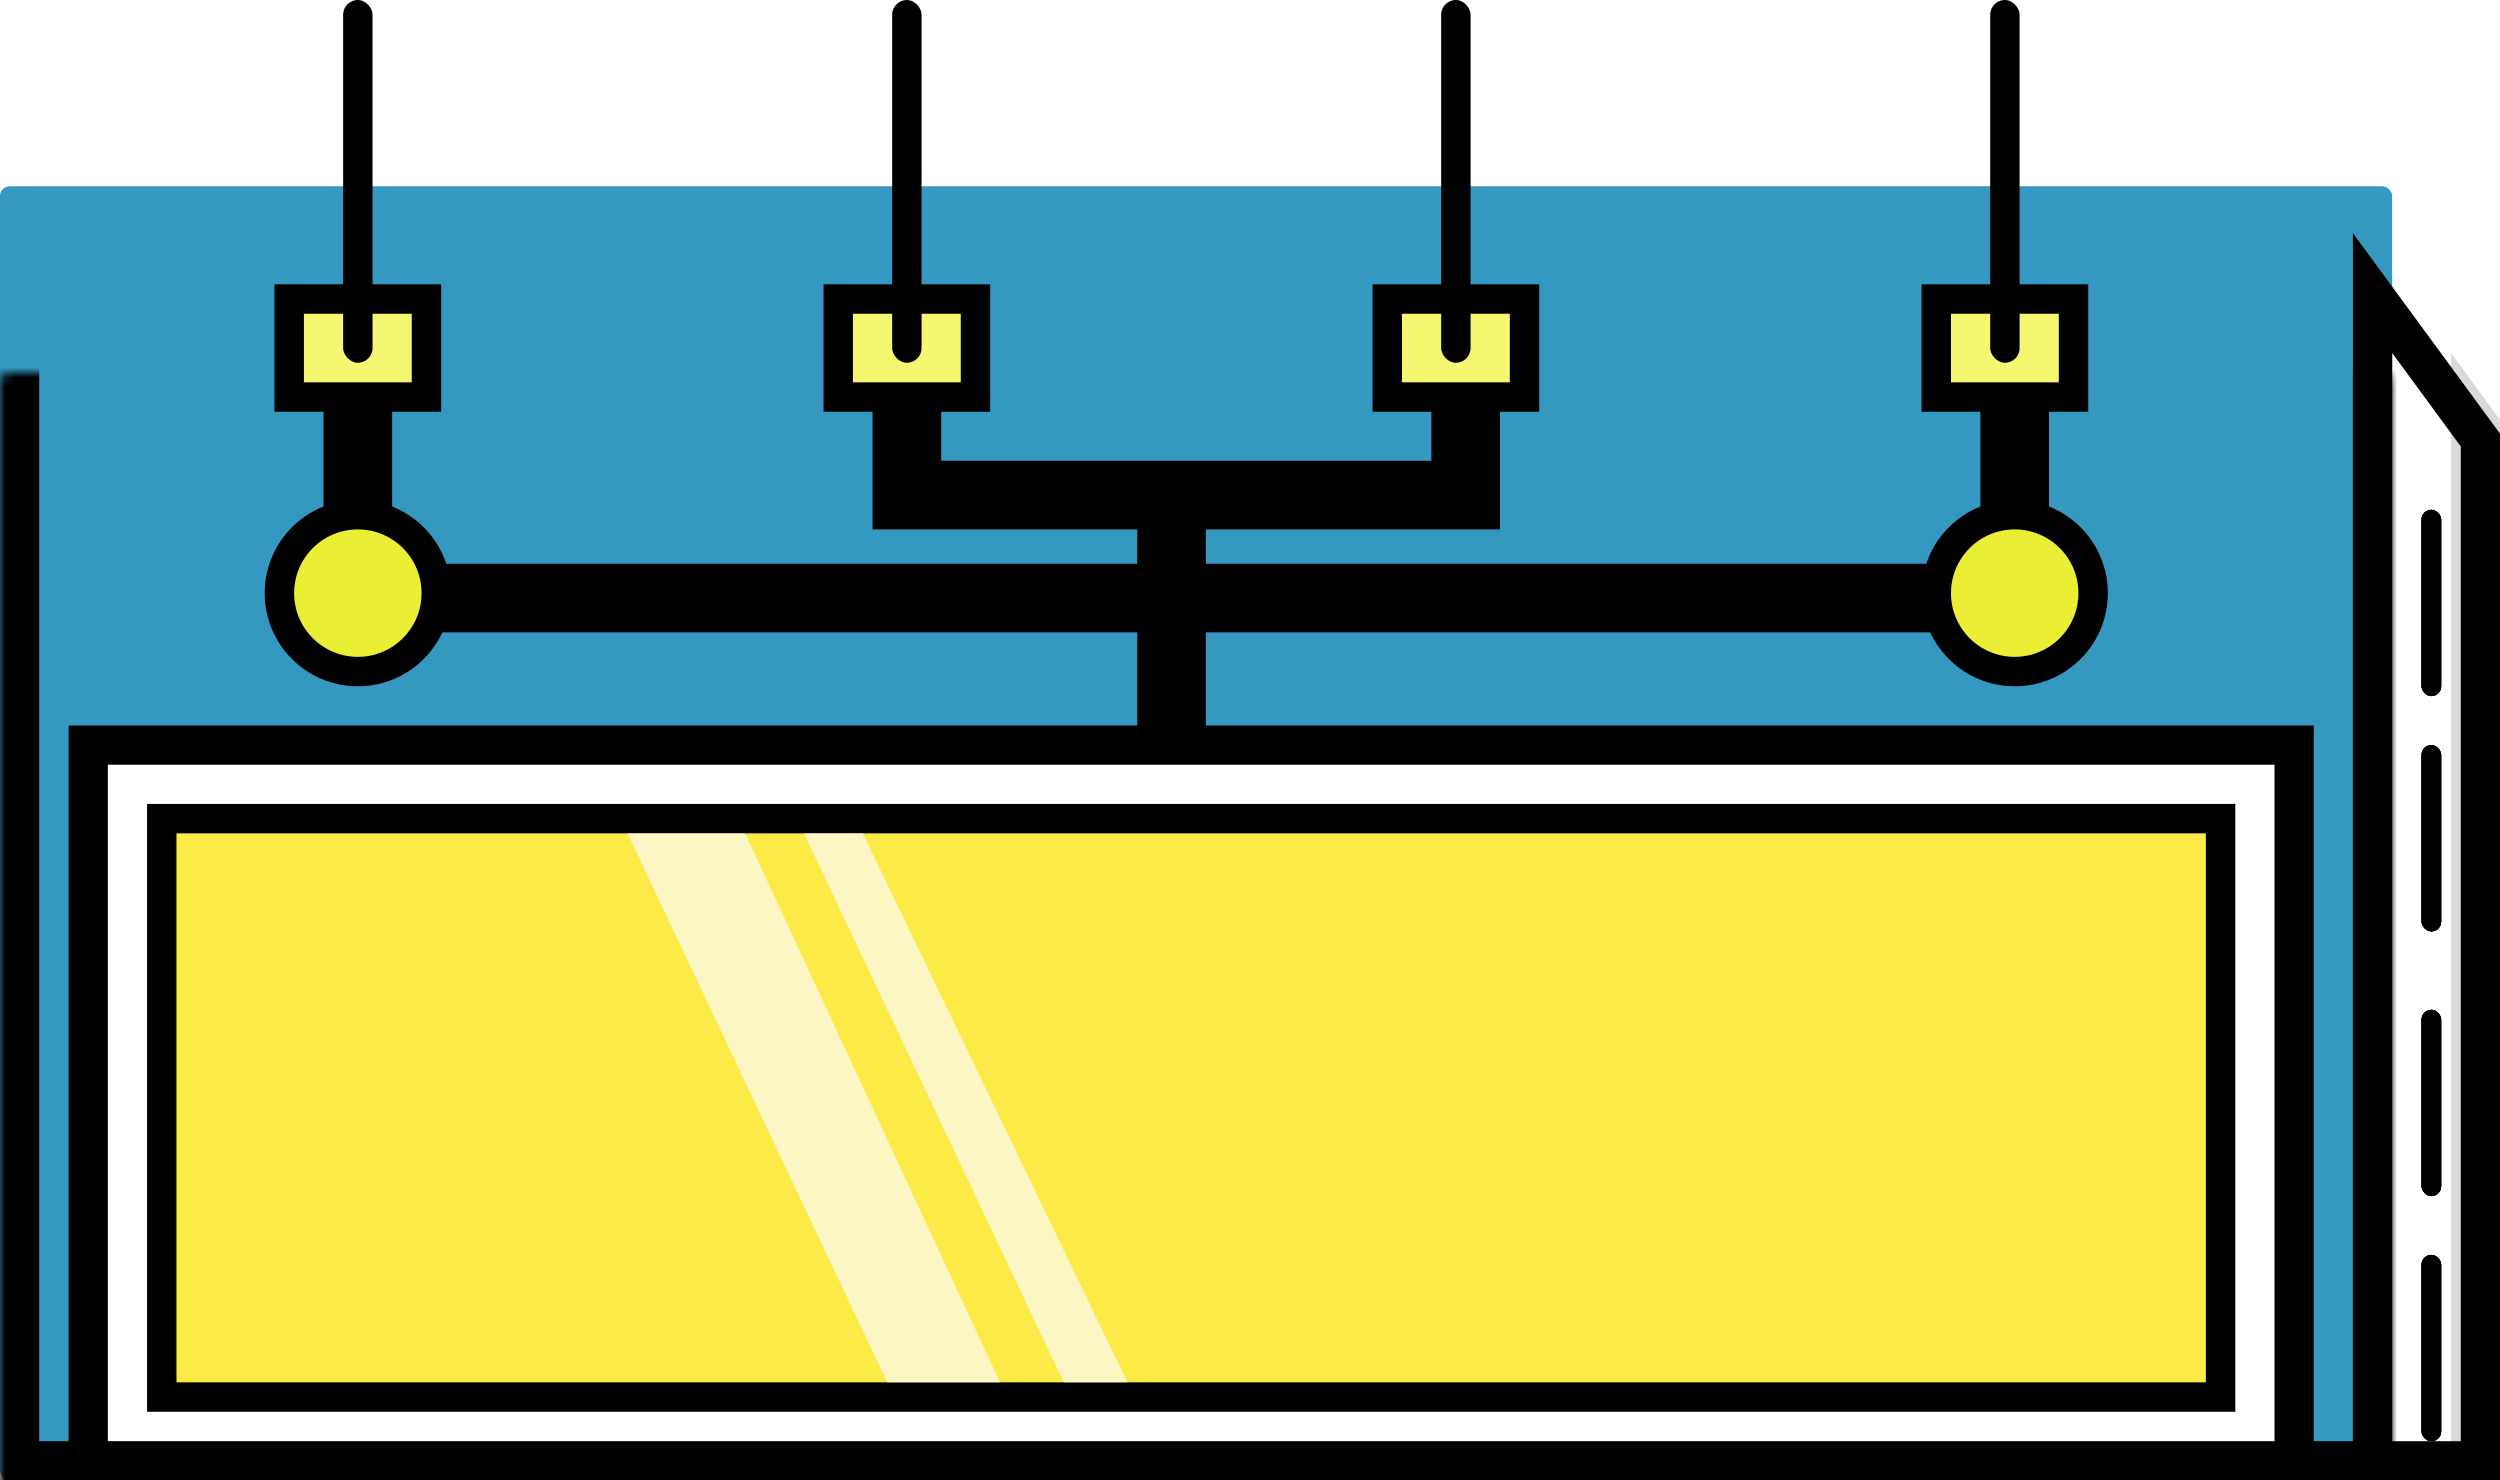 <svg width="255" height="151" viewBox="0 0 255 151" fill="none" xmlns="http://www.w3.org/2000/svg">
<mask id="path-1-inside-1_13_771" fill="white">
<rect y="19" width="244" height="132" rx="1"/>
</mask>
<g filter="url(#filter0_iiii_13_771)">
<rect y="19" width="244" height="132" rx="1" fill="#3498C0"/>
</g>
<rect y="19" width="244" height="132" rx="1" stroke="black" stroke-width="8" mask="url(#path-1-inside-1_13_771)"/>
<rect x="9" y="76" width="225" height="73" fill="white" stroke="black" stroke-width="4"/>
<rect x="16.5" y="83.5" width="210" height="59" fill="#FCEA47" stroke="black" stroke-width="3"/>
<rect x="29.5" y="30.5" width="14" height="10" fill="#F4F76F" stroke="black" stroke-width="3"/>
<rect x="85.5" y="30.5" width="14" height="10" fill="#F4F76F" stroke="black" stroke-width="3"/>
<rect x="141.5" y="30.5" width="14" height="10" fill="#F4F76F" stroke="black" stroke-width="3"/>
<rect x="197.5" y="30.5" width="14" height="10" fill="#F4F76F" stroke="black" stroke-width="3"/>
<circle cx="36.5" cy="60.5" r="8" fill="#EAEE35"/>
<circle cx="36.5" cy="60.5" r="8" fill="#EAEE35"/>
<circle cx="36.5" cy="60.5" r="8" stroke="black" stroke-width="3"/>
<circle cx="205.5" cy="60.5" r="8" fill="#EAEE35"/>
<circle cx="205.5" cy="60.5" r="8" fill="#EAEE35"/>
<circle cx="205.5" cy="60.5" r="8" stroke="black" stroke-width="3"/>
<path d="M36.5 40.5V52" stroke="black" stroke-width="7"/>
<path d="M205.5 41V52" stroke="black" stroke-width="7"/>
<path d="M44.5 61H197" stroke="black" stroke-width="7"/>
<path d="M92.5 40.5V48.5V50.5H119H147.5H149.5V40.5" stroke="black" stroke-width="7"/>
<path d="M119.5 51V60.5V75.5" stroke="black" stroke-width="7"/>
<rect x="35" width="3" height="37" rx="1.5" fill="black"/>
<rect x="91" width="3" height="37" rx="1.5" fill="black"/>
<rect x="147" width="3" height="37" rx="1.5" fill="black"/>
<rect x="203" width="3" height="37" rx="1.5" fill="black"/>
<g filter="url(#filter1_i_13_771)">
<path d="M244 36L251 45.543V147H244V36Z" fill="#D9D9D9"/>
</g>
<path d="M245.613 34.817L242 29.892V36V147V149H244H251H253V147V45.543V44.888L252.613 44.36L245.613 34.817Z" stroke="black" stroke-width="4"/>
<rect x="247" y="52" width="2" height="19" rx="1" fill="black"/>
<rect x="247" y="52" width="2" height="19" rx="1" fill="black"/>
<rect x="247" y="52" width="2" height="19" rx="1" fill="black"/>
<rect x="247" y="52" width="2" height="19" rx="1" fill="black"/>
<rect x="247" y="76" width="2" height="19" rx="1" fill="black"/>
<rect x="247" y="76" width="2" height="19" rx="1" fill="black"/>
<rect x="247" y="76" width="2" height="19" rx="1" fill="black"/>
<rect x="247" y="76" width="2" height="19" rx="1" fill="black"/>
<rect x="247" y="103" width="2" height="19" rx="1" fill="black"/>
<rect x="247" y="103" width="2" height="19" rx="1" fill="black"/>
<rect x="247" y="103" width="2" height="19" rx="1" fill="black"/>
<rect x="247" y="103" width="2" height="19" rx="1" fill="black"/>
<rect x="247" y="128" width="2" height="19" rx="1" fill="black"/>
<rect x="247" y="128" width="2" height="19" rx="1" fill="black"/>
<rect x="247" y="128" width="2" height="19" rx="1" fill="black"/>
<rect x="247" y="128" width="2" height="19" rx="1" fill="black"/>
<path d="M76 85L102 141H90.5L64 85H76Z" fill="#FCFAFA" fill-opacity="0.7"/>
<path d="M88 85L115 141H108.5L82 85H88Z" fill="#FCFAFA" fill-opacity="0.7"/>
<defs>
<filter id="filter0_iiii_13_771" x="0" y="19" width="244" height="132" filterUnits="userSpaceOnUse" color-interpolation-filters="sRGB">
<feFlood flood-opacity="0" result="BackgroundImageFix"/>
<feBlend mode="normal" in="SourceGraphic" in2="BackgroundImageFix" result="shape"/>
<feColorMatrix in="SourceAlpha" type="matrix" values="0 0 0 0 0 0 0 0 0 0 0 0 0 0 0 0 0 0 127 0" result="hardAlpha"/>
<feOffset dy="7"/>
<feComposite in2="hardAlpha" operator="arithmetic" k2="-1" k3="1"/>
<feColorMatrix type="matrix" values="0 0 0 0 0 0 0 0 0 0 0 0 0 0 0 0 0 0 0.25 0"/>
<feBlend mode="normal" in2="shape" result="effect1_innerShadow_13_771"/>
<feColorMatrix in="SourceAlpha" type="matrix" values="0 0 0 0 0 0 0 0 0 0 0 0 0 0 0 0 0 0 127 0" result="hardAlpha"/>
<feOffset dx="-7"/>
<feComposite in2="hardAlpha" operator="arithmetic" k2="-1" k3="1"/>
<feColorMatrix type="matrix" values="0 0 0 0 0 0 0 0 0 0 0 0 0 0 0 0 0 0 0.25 0"/>
<feBlend mode="normal" in2="effect1_innerShadow_13_771" result="effect2_innerShadow_13_771"/>
<feColorMatrix in="SourceAlpha" type="matrix" values="0 0 0 0 0 0 0 0 0 0 0 0 0 0 0 0 0 0 127 0" result="hardAlpha"/>
<feOffset dy="-7"/>
<feComposite in2="hardAlpha" operator="arithmetic" k2="-1" k3="1"/>
<feColorMatrix type="matrix" values="0 0 0 0 0 0 0 0 0 0 0 0 0 0 0 0 0 0 0.25 0"/>
<feBlend mode="normal" in2="effect2_innerShadow_13_771" result="effect3_innerShadow_13_771"/>
<feColorMatrix in="SourceAlpha" type="matrix" values="0 0 0 0 0 0 0 0 0 0 0 0 0 0 0 0 0 0 127 0" result="hardAlpha"/>
<feOffset dx="7"/>
<feComposite in2="hardAlpha" operator="arithmetic" k2="-1" k3="1"/>
<feColorMatrix type="matrix" values="0 0 0 0 0 0 0 0 0 0 0 0 0 0 0 0 0 0 0.25 0"/>
<feBlend mode="normal" in2="effect3_innerShadow_13_771" result="effect4_innerShadow_13_771"/>
</filter>
<filter id="filter1_i_13_771" x="240" y="23.784" width="15" height="127.216" filterUnits="userSpaceOnUse" color-interpolation-filters="sRGB">
<feFlood flood-opacity="0" result="BackgroundImageFix"/>
<feBlend mode="normal" in="SourceGraphic" in2="BackgroundImageFix" result="shape"/>
<feColorMatrix in="SourceAlpha" type="matrix" values="0 0 0 0 0 0 0 0 0 0 0 0 0 0 0 0 0 0 127 0" result="hardAlpha"/>
<feOffset dx="6"/>
<feComposite in2="hardAlpha" operator="arithmetic" k2="-1" k3="1"/>
<feColorMatrix type="matrix" values="0 0 0 0 0 0 0 0 0 0 0 0 0 0 0 0 0 0 0.3 0"/>
<feBlend mode="normal" in2="shape" result="effect1_innerShadow_13_771"/>
</filter>
</defs>
</svg>
